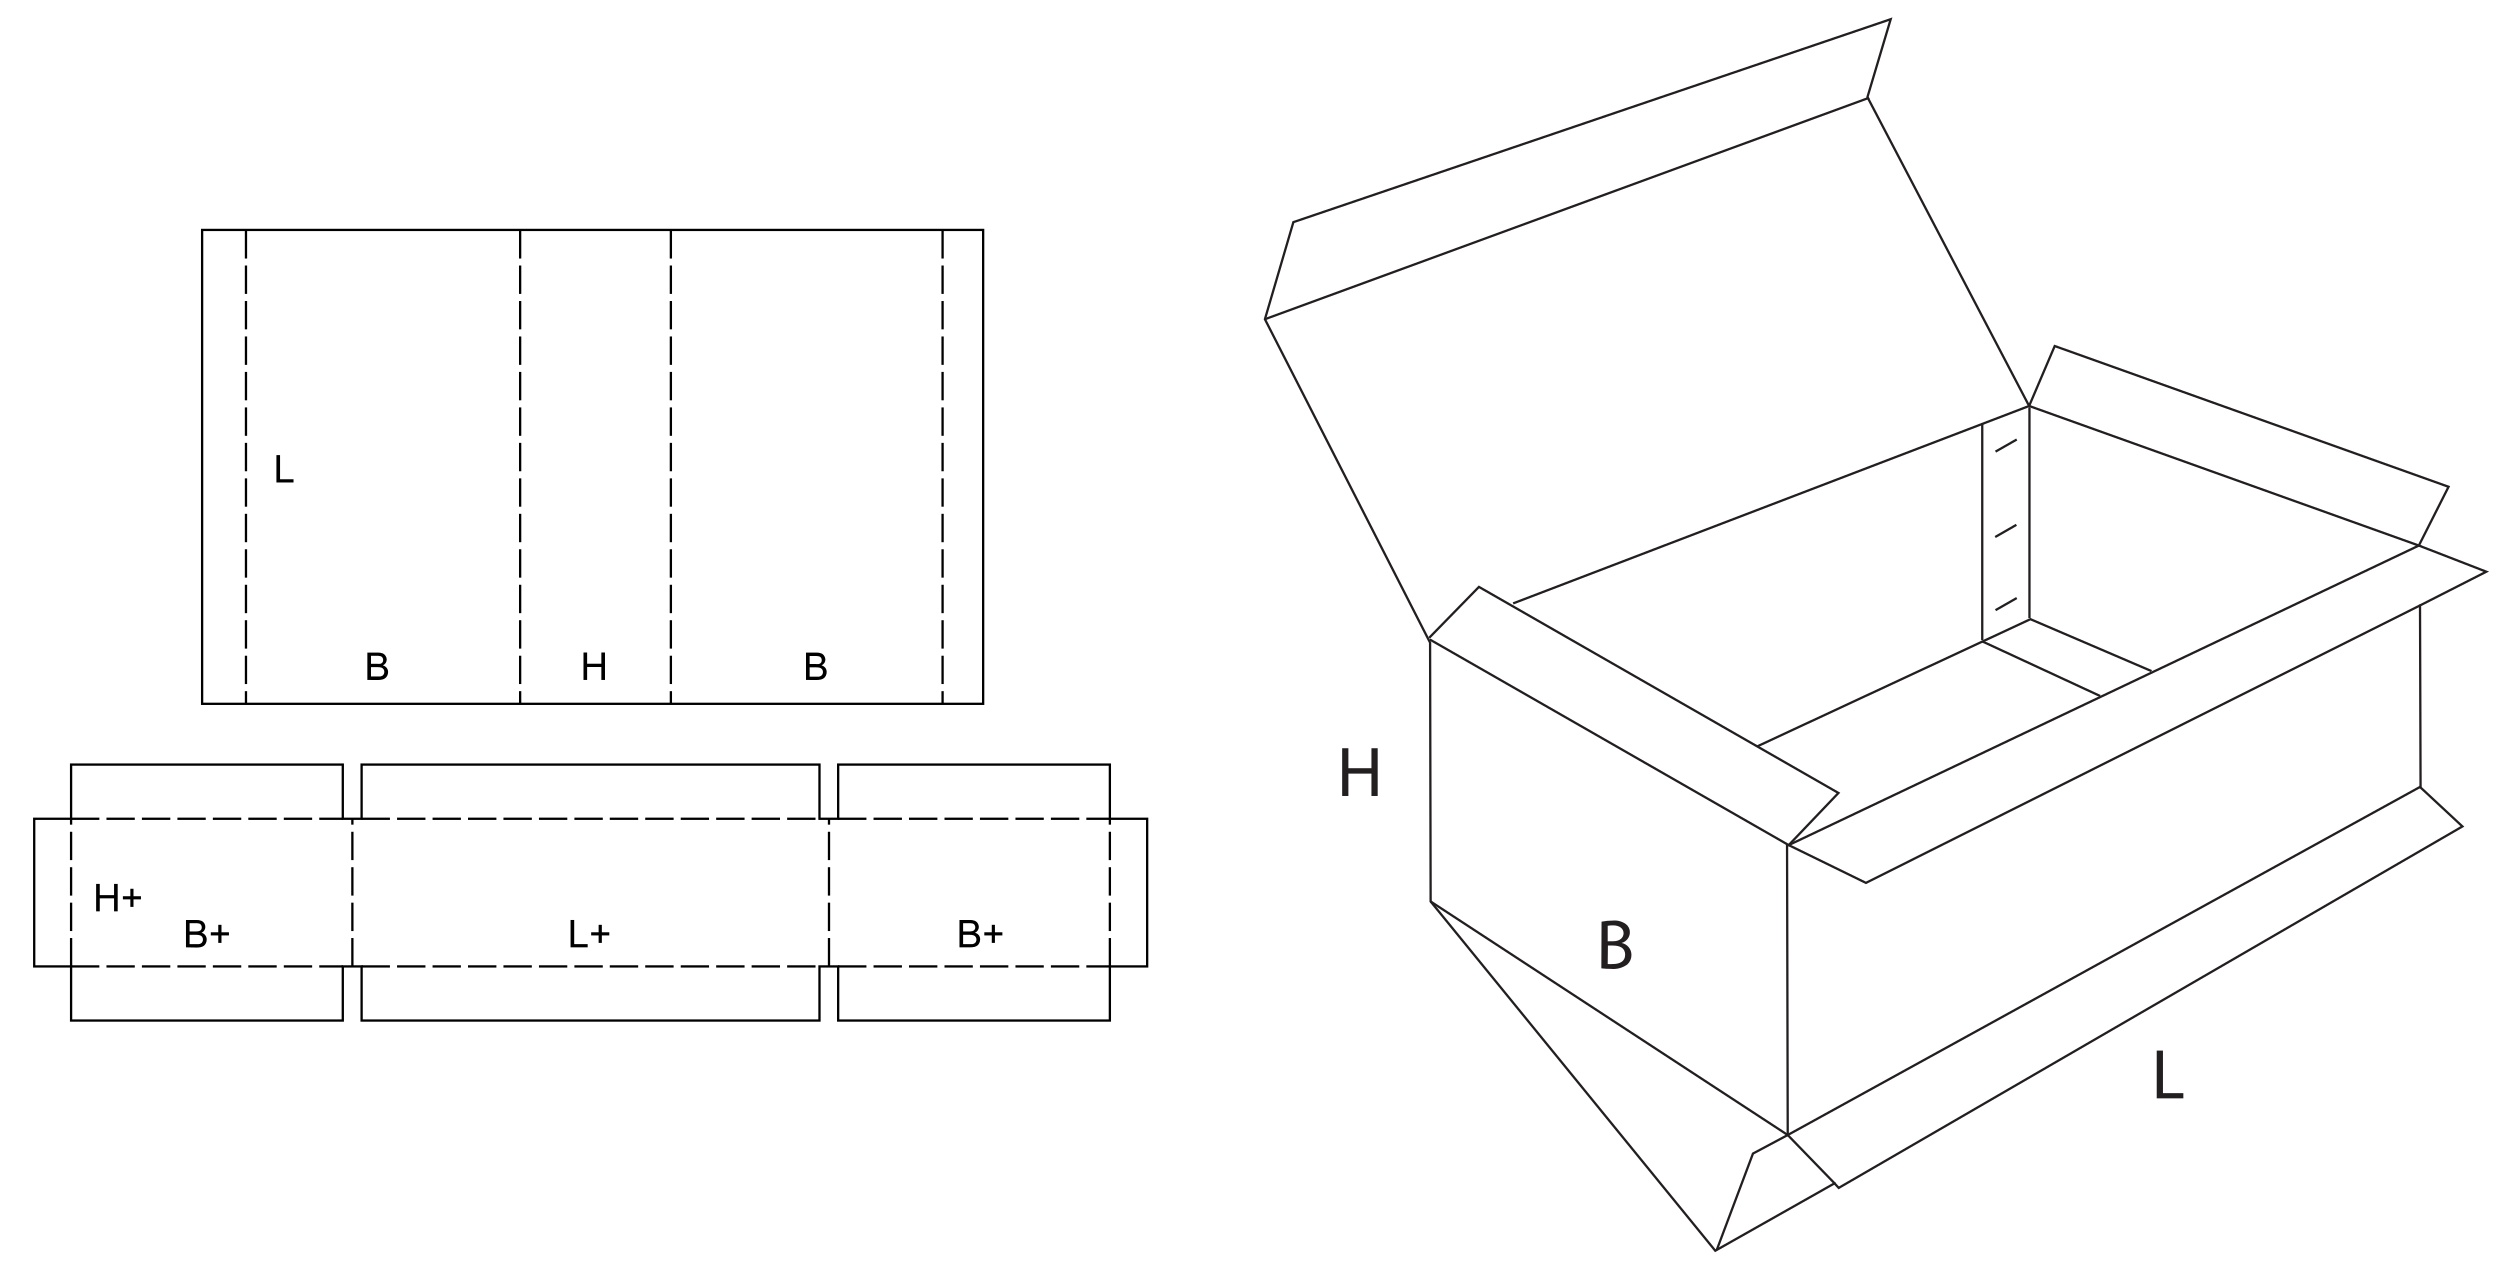 <?xml version="1.0" encoding="UTF-8"?> <svg xmlns="http://www.w3.org/2000/svg" width="1088" height="552" viewBox="0 0 1088 552" fill="none"><rect width="1088" height="552" fill="white"></rect><g clip-path="url(#clip0_3909_39911)"><path d="M90.821 395.546H79.714V417.73H90.821V395.546Z" fill="white"></path><mask id="mask0_3909_39911" style="mask-type:luminance" maskUnits="userSpaceOnUse" x="0" y="85" width="515" height="375"><path d="M514.133 85.178H0V459.031H514.133V85.178Z" fill="white"></path></mask><g mask="url(#mask0_3909_39911)"><path d="M80.935 412.281V400.37H85.431C86.172 400.341 86.912 400.463 87.605 400.727C88.146 400.949 88.604 401.334 88.915 401.829C89.209 402.303 89.363 402.85 89.362 403.407C89.371 403.915 89.225 404.413 88.945 404.836C88.656 405.327 88.217 405.713 87.694 405.938C88.355 406.101 88.94 406.486 89.351 407.027C89.763 407.569 89.977 408.236 89.957 408.916C89.962 409.453 89.84 409.984 89.6 410.464C89.402 410.902 89.106 411.289 88.736 411.596C88.338 411.87 87.895 412.072 87.426 412.191C86.789 412.321 86.14 412.381 85.49 412.37L80.935 412.281ZM82.513 405.372H85.103C85.604 405.388 86.105 405.338 86.592 405.223C86.961 405.142 87.289 404.931 87.515 404.628C87.728 404.323 87.833 403.957 87.813 403.586C87.824 403.216 87.72 402.852 87.515 402.544C87.333 402.243 87.047 402.021 86.711 401.918C86.113 401.801 85.504 401.751 84.895 401.769H82.513V405.372ZM82.513 410.881H85.49H86.562C86.889 410.837 87.204 410.726 87.486 410.554C87.742 410.395 87.948 410.168 88.081 409.898C88.254 409.59 88.337 409.239 88.319 408.886C88.325 408.475 88.211 408.072 87.992 407.725C87.753 407.39 87.406 407.148 87.009 407.04C86.449 406.874 85.865 406.804 85.282 406.831H82.513V410.881Z" fill="black"></path><path d="M100.557 395.546H90.82V417.73H100.557V395.546Z" fill="white"></path><path d="M94.99 410.345V407.099H91.744V405.73H94.99V402.484H96.389V405.73H99.635V407.099H96.389V410.345H94.99Z" fill="black"></path><path d="M256.352 395.546H247.092V417.73H256.352V395.546Z" fill="white"></path><path d="M248.312 412.281V400.37H249.891V410.881H255.757V412.281H248.312Z" fill="black"></path><path d="M266.09 395.546H256.353V417.73H266.09V395.546Z" fill="white"></path><path d="M260.521 410.345V407.099H257.275V405.73H260.521V402.484H261.921V405.73H265.166V407.099H261.921V410.345H260.521Z" fill="black"></path><path d="M128.34 193.209H119.079V215.394H128.34V193.209Z" fill="white"></path><path d="M120.3 209.974V198.063H121.878V208.575H127.744V209.974H120.3Z" fill="black"></path><path d="M169.76 279.146H158.653V301.331H169.76V279.146Z" fill="white"></path><path d="M159.874 295.911V284H164.341C165.092 283.973 165.84 284.094 166.544 284.358C167.08 284.59 167.528 284.986 167.825 285.489C168.138 285.945 168.304 286.485 168.301 287.037C168.301 287.553 168.156 288.058 167.884 288.497C167.584 288.971 167.148 289.345 166.633 289.569C167.288 289.758 167.87 290.143 168.301 290.67C168.694 291.194 168.903 291.832 168.897 292.487C168.898 293.023 168.776 293.553 168.539 294.035C168.335 294.469 168.028 294.847 167.646 295.137C167.261 295.435 166.813 295.638 166.336 295.732C165.71 295.874 165.071 295.944 164.43 295.941L159.874 295.911ZM161.452 288.884H164.043C164.537 288.946 165.037 288.946 165.532 288.884C165.896 288.791 166.22 288.582 166.455 288.288C166.651 287.976 166.755 287.615 166.753 287.246C166.768 286.876 166.663 286.51 166.455 286.204C166.273 285.904 165.987 285.681 165.651 285.578C165.057 285.432 164.445 285.372 163.834 285.4H161.452V288.884ZM161.452 294.392H165.502C165.824 294.329 166.135 294.219 166.425 294.065C166.676 293.888 166.88 293.653 167.021 293.38C167.179 293.077 167.261 292.739 167.259 292.397C167.268 291.986 167.146 291.582 166.911 291.245C166.675 290.908 166.338 290.654 165.949 290.521C165.384 290.383 164.803 290.323 164.222 290.343H161.452V294.392Z" fill="black"></path><path d="M360.662 279.146H349.555V301.331H360.662V279.146Z" fill="white"></path><path d="M350.775 295.911V284H355.242C355.993 283.975 356.741 284.096 357.445 284.358C357.981 284.59 358.429 284.986 358.726 285.489C359.025 285.951 359.19 286.487 359.202 287.038C359.202 287.553 359.058 288.059 358.785 288.497C358.471 288.958 358.039 289.328 357.535 289.569C358.189 289.759 358.771 290.143 359.202 290.67C359.584 291.198 359.783 291.836 359.768 292.487C359.77 293.024 359.648 293.554 359.411 294.035C359.215 294.466 358.919 294.844 358.547 295.137C358.159 295.429 357.712 295.632 357.237 295.733C356.602 295.874 355.952 295.944 355.302 295.941L350.775 295.911ZM352.354 288.973H354.914C355.419 289.035 355.929 289.035 356.433 288.973C356.786 288.873 357.098 288.664 357.326 288.378C357.535 288.071 357.639 287.706 357.624 287.335C357.635 286.97 357.542 286.608 357.356 286.293C357.16 286.006 356.879 285.787 356.552 285.668C355.958 285.523 355.347 285.463 354.736 285.489H352.354V288.973ZM352.354 294.482H356.403C356.717 294.421 357.018 294.311 357.297 294.154C357.556 293.978 357.77 293.744 357.922 293.47C358.081 293.166 358.163 292.829 358.16 292.487C358.169 292.071 358.043 291.664 357.803 291.326C357.561 291 357.23 290.751 356.85 290.611C356.275 290.473 355.684 290.413 355.093 290.432H352.354V294.482Z" fill="black"></path><path d="M264.631 279.146H252.601V301.331H264.631V279.146Z" fill="white"></path><path d="M253.94 295.911V283.97H255.519V288.854H261.712V283.97H263.29V295.911H261.712V290.283H255.519V295.911H253.94Z" fill="black"></path><path d="M427.452 395.546H416.345V417.73H427.452V395.546Z" fill="white"></path><path d="M417.566 412.28V400.37H422.033C422.784 400.342 423.533 400.463 424.237 400.727C424.77 400.948 425.218 401.334 425.517 401.829C425.821 402.299 425.986 402.846 425.993 403.407C425.989 403.913 425.845 404.407 425.576 404.836C425.273 405.315 424.839 405.697 424.326 405.938C424.983 406.105 425.569 406.481 425.993 407.01C426.376 407.537 426.574 408.175 426.559 408.826C426.564 409.363 426.442 409.894 426.202 410.375C426.024 410.824 425.725 411.216 425.338 411.506C424.943 411.786 424.499 411.988 424.028 412.102C423.392 412.233 422.742 412.293 422.093 412.28H417.566ZM419.145 405.372H421.705C422.216 405.39 422.727 405.34 423.224 405.223C423.581 405.133 423.897 404.923 424.117 404.628C424.34 404.327 424.456 403.96 424.445 403.586C424.442 403.218 424.339 402.857 424.147 402.543C423.965 402.243 423.679 402.021 423.343 401.918C422.745 401.801 422.136 401.751 421.527 401.769H419.145V405.372ZM419.145 410.881H422.122H423.194C423.511 410.831 423.814 410.72 424.088 410.553C424.353 410.397 424.569 410.17 424.713 409.898C424.872 409.585 424.954 409.238 424.951 408.886C424.96 408.47 424.835 408.063 424.594 407.725C424.359 407.399 424.025 407.158 423.641 407.04C423.071 406.874 422.477 406.804 421.884 406.831H419.145V410.881Z" fill="black"></path><path d="M437.189 395.546H427.452V417.73H437.189V395.546Z" fill="white"></path><path d="M431.621 410.345V407.099H428.375V405.73H431.621V402.484H432.99V405.73H436.236V407.099H432.99V410.345H431.621Z" fill="black"></path><path d="M52.527 379.823H40.497V402.007H52.527V379.823Z" fill="white"></path><path d="M41.837 396.618V384.677H43.415V389.56H49.639V384.677H51.217V396.618H49.639V390.96H43.415V396.618H41.837Z" fill="black"></path><path d="M62.294 379.823H52.557V402.007H62.294V379.823Z" fill="white"></path><path d="M56.725 394.682V391.407H53.48V390.037H56.725V386.791H58.095V390.037H61.341V391.407H58.095V394.682H56.725Z" fill="black"></path><path d="M410.211 100.186V112.513" stroke="black" stroke-miterlimit="10"></path><path d="M410.211 115.551V127.908" stroke="black" stroke-miterlimit="10"></path><path d="M410.211 131.005V143.333" stroke="black" stroke-miterlimit="10"></path><path d="M410.211 146.429V158.787" stroke="black" stroke-miterlimit="10"></path><path d="M410.211 161.854V174.212" stroke="black" stroke-miterlimit="10"></path><path d="M410.211 177.309V189.666" stroke="black" stroke-miterlimit="10"></path><path d="M410.211 192.733V205.091" stroke="black" stroke-miterlimit="10"></path><path d="M410.211 208.188V220.515" stroke="black" stroke-miterlimit="10"></path><path d="M410.211 223.612V235.97" stroke="black" stroke-miterlimit="10"></path><path d="M410.211 239.037V251.394" stroke="black" stroke-miterlimit="10"></path><path d="M410.211 254.491V266.849" stroke="black" stroke-miterlimit="10"></path><path d="M410.211 269.916V282.273" stroke="black" stroke-miterlimit="10"></path><path d="M410.211 285.37V297.698" stroke="black" stroke-miterlimit="10"></path><path d="M410.211 300.795V306.393" stroke="black" stroke-miterlimit="10"></path><path d="M291.966 100.186V112.513" stroke="black" stroke-miterlimit="10"></path><path d="M291.966 115.551V127.908" stroke="black" stroke-miterlimit="10"></path><path d="M291.966 131.005V143.333" stroke="black" stroke-miterlimit="10"></path><path d="M291.966 146.429V158.787" stroke="black" stroke-miterlimit="10"></path><path d="M291.966 161.854V174.212" stroke="black" stroke-miterlimit="10"></path><path d="M291.966 177.309V189.666" stroke="black" stroke-miterlimit="10"></path><path d="M291.966 192.733V205.091" stroke="black" stroke-miterlimit="10"></path><path d="M291.966 208.188V220.515" stroke="black" stroke-miterlimit="10"></path><path d="M291.966 223.612V235.97" stroke="black" stroke-miterlimit="10"></path><path d="M291.966 239.037V251.394" stroke="black" stroke-miterlimit="10"></path><path d="M291.966 254.491V266.849" stroke="black" stroke-miterlimit="10"></path><path d="M291.966 269.916V282.273" stroke="black" stroke-miterlimit="10"></path><path d="M291.966 285.37V297.698" stroke="black" stroke-miterlimit="10"></path><path d="M291.966 300.795V306.393" stroke="black" stroke-miterlimit="10"></path><path d="M226.366 100.186V112.513" stroke="black" stroke-miterlimit="10"></path><path d="M226.366 115.551V127.908" stroke="black" stroke-miterlimit="10"></path><path d="M226.366 131.005V143.333" stroke="black" stroke-miterlimit="10"></path><path d="M226.366 146.429V158.787" stroke="black" stroke-miterlimit="10"></path><path d="M226.366 161.854V174.212" stroke="black" stroke-miterlimit="10"></path><path d="M226.366 177.309V189.666" stroke="black" stroke-miterlimit="10"></path><path d="M226.366 192.733V205.091" stroke="black" stroke-miterlimit="10"></path><path d="M226.366 208.188V220.515" stroke="black" stroke-miterlimit="10"></path><path d="M226.366 223.612V235.97" stroke="black" stroke-miterlimit="10"></path><path d="M226.366 239.037V251.394" stroke="black" stroke-miterlimit="10"></path><path d="M226.366 254.491V266.849" stroke="black" stroke-miterlimit="10"></path><path d="M226.366 269.916V282.273" stroke="black" stroke-miterlimit="10"></path><path d="M226.366 285.37V297.698" stroke="black" stroke-miterlimit="10"></path><path d="M226.366 300.795V306.393" stroke="black" stroke-miterlimit="10"></path><path d="M107.049 100.186V112.513" stroke="black" stroke-miterlimit="10"></path><path d="M107.049 115.551V127.908" stroke="black" stroke-miterlimit="10"></path><path d="M107.049 131.005V143.333" stroke="black" stroke-miterlimit="10"></path><path d="M107.049 146.429V158.787" stroke="black" stroke-miterlimit="10"></path><path d="M107.049 161.854V174.212" stroke="black" stroke-miterlimit="10"></path><path d="M107.049 177.309V189.666" stroke="black" stroke-miterlimit="10"></path><path d="M107.049 192.733V205.091" stroke="black" stroke-miterlimit="10"></path><path d="M107.049 208.188V220.515" stroke="black" stroke-miterlimit="10"></path><path d="M107.049 223.612V235.97" stroke="black" stroke-miterlimit="10"></path><path d="M107.049 239.037V251.394" stroke="black" stroke-miterlimit="10"></path><path d="M107.049 254.491V266.849" stroke="black" stroke-miterlimit="10"></path><path d="M107.049 269.916V282.273" stroke="black" stroke-miterlimit="10"></path><path d="M107.049 285.37V297.698" stroke="black" stroke-miterlimit="10"></path><path d="M107.049 300.795V306.393" stroke="black" stroke-miterlimit="10"></path><path d="M427.869 100.066H87.962V306.303H427.869V100.066Z" stroke="black" stroke-miterlimit="10"></path><path d="M30.939 356.329V332.746H149.184V356.329H157.373V332.746H356.642V356.329H364.771V332.746H483.016V356.329H499.245V420.588H483.016V444.142H364.771V420.588H356.642V444.142H157.373V420.588H149.184V444.142H30.939V420.588H14.889V356.329H30.939Z" stroke="black" stroke-miterlimit="10"></path><path d="M483.017 420.588V408.231" stroke="black" stroke-miterlimit="10"></path><path d="M483.017 405.193V392.836" stroke="black" stroke-miterlimit="10"></path><path d="M483.017 389.769V377.411" stroke="black" stroke-miterlimit="10"></path><path d="M483.017 374.315V361.987" stroke="black" stroke-miterlimit="10"></path><path d="M483.017 358.89V356.329" stroke="black" stroke-miterlimit="10"></path><path d="M30.939 420.588V408.231" stroke="black" stroke-miterlimit="10"></path><path d="M30.939 405.193V392.836" stroke="black" stroke-miterlimit="10"></path><path d="M30.939 389.769V377.411" stroke="black" stroke-miterlimit="10"></path><path d="M30.939 374.315V361.987" stroke="black" stroke-miterlimit="10"></path><path d="M30.939 358.89V356.329" stroke="black" stroke-miterlimit="10"></path><path d="M360.781 420.588V408.231" stroke="black" stroke-miterlimit="10"></path><path d="M360.781 405.193V392.836" stroke="black" stroke-miterlimit="10"></path><path d="M360.781 389.769V377.411" stroke="black" stroke-miterlimit="10"></path><path d="M360.781 374.315V361.987" stroke="black" stroke-miterlimit="10"></path><path d="M360.781 358.89V356.329" stroke="black" stroke-miterlimit="10"></path><path d="M153.353 420.588V408.231" stroke="black" stroke-miterlimit="10"></path><path d="M153.353 405.193V392.836" stroke="black" stroke-miterlimit="10"></path><path d="M153.353 389.769V377.411" stroke="black" stroke-miterlimit="10"></path><path d="M153.353 374.315V361.987" stroke="black" stroke-miterlimit="10"></path><path d="M153.353 358.89V356.329" stroke="black" stroke-miterlimit="10"></path><path d="M30.939 420.588H43.236" stroke="black" stroke-miterlimit="10"></path><path d="M46.333 420.588H58.661" stroke="black" stroke-miterlimit="10"></path><path d="M61.758 420.588H74.115" stroke="black" stroke-miterlimit="10"></path><path d="M77.212 420.588H89.54" stroke="black" stroke-miterlimit="10"></path><path d="M92.637 420.588H104.994" stroke="black" stroke-miterlimit="10"></path><path d="M108.062 420.588H120.419" stroke="black" stroke-miterlimit="10"></path><path d="M123.516 420.588H135.843" stroke="black" stroke-miterlimit="10"></path><path d="M138.94 420.588H149.184" stroke="black" stroke-miterlimit="10"></path><path d="M157.373 420.588H169.701" stroke="black" stroke-miterlimit="10"></path><path d="M172.797 420.588H185.154" stroke="black" stroke-miterlimit="10"></path><path d="M188.252 420.588H200.58" stroke="black" stroke-miterlimit="10"></path><path d="M203.676 420.588H216.033" stroke="black" stroke-miterlimit="10"></path><path d="M219.101 420.588H231.458" stroke="black" stroke-miterlimit="10"></path><path d="M234.556 420.588H246.883" stroke="black" stroke-miterlimit="10"></path><path d="M249.979 420.588H262.337" stroke="black" stroke-miterlimit="10"></path><path d="M265.375 420.588H277.733" stroke="black" stroke-miterlimit="10"></path><path d="M280.799 420.588H293.156" stroke="black" stroke-miterlimit="10"></path><path d="M296.254 420.588H308.582" stroke="black" stroke-miterlimit="10"></path><path d="M311.678 420.588H324.035" stroke="black" stroke-miterlimit="10"></path><path d="M327.103 420.588H339.46" stroke="black" stroke-miterlimit="10"></path><path d="M342.558 420.588H354.915" stroke="black" stroke-miterlimit="10"></path><path d="M364.771 420.588H377.069" stroke="black" stroke-miterlimit="10"></path><path d="M380.166 420.588H392.524" stroke="black" stroke-miterlimit="10"></path><path d="M395.591 420.588H407.948" stroke="black" stroke-miterlimit="10"></path><path d="M411.045 420.588H423.373" stroke="black" stroke-miterlimit="10"></path><path d="M426.47 420.588H438.827" stroke="black" stroke-miterlimit="10"></path><path d="M441.924 420.588H454.252" stroke="black" stroke-miterlimit="10"></path><path d="M457.349 420.588H469.706" stroke="black" stroke-miterlimit="10"></path><path d="M472.773 420.588H483.017" stroke="black" stroke-miterlimit="10"></path><path d="M30.939 356.329H43.236" stroke="black" stroke-miterlimit="10"></path><path d="M46.333 356.329H58.661" stroke="black" stroke-miterlimit="10"></path><path d="M61.758 356.329H74.115" stroke="black" stroke-miterlimit="10"></path><path d="M77.212 356.329H89.54" stroke="black" stroke-miterlimit="10"></path><path d="M92.637 356.329H104.994" stroke="black" stroke-miterlimit="10"></path><path d="M108.062 356.329H120.419" stroke="black" stroke-miterlimit="10"></path><path d="M123.516 356.329H135.843" stroke="black" stroke-miterlimit="10"></path><path d="M138.94 356.329H149.184" stroke="black" stroke-miterlimit="10"></path><path d="M157.373 356.329H169.701" stroke="black" stroke-miterlimit="10"></path><path d="M172.797 356.329H185.154" stroke="black" stroke-miterlimit="10"></path><path d="M188.252 356.329H200.58" stroke="black" stroke-miterlimit="10"></path><path d="M203.676 356.329H216.033" stroke="black" stroke-miterlimit="10"></path><path d="M219.101 356.329H231.458" stroke="black" stroke-miterlimit="10"></path><path d="M234.556 356.329H246.883" stroke="black" stroke-miterlimit="10"></path><path d="M249.979 356.329H262.337" stroke="black" stroke-miterlimit="10"></path><path d="M265.375 356.329H277.733" stroke="black" stroke-miterlimit="10"></path><path d="M280.799 356.329H293.156" stroke="black" stroke-miterlimit="10"></path><path d="M296.254 356.329H308.582" stroke="black" stroke-miterlimit="10"></path><path d="M311.678 356.329H324.035" stroke="black" stroke-miterlimit="10"></path><path d="M327.103 356.329H339.46" stroke="black" stroke-miterlimit="10"></path><path d="M342.558 356.329H354.915" stroke="black" stroke-miterlimit="10"></path><path d="M364.771 356.329H377.069" stroke="black" stroke-miterlimit="10"></path><path d="M380.166 356.329H392.524" stroke="black" stroke-miterlimit="10"></path><path d="M395.591 356.329H407.948" stroke="black" stroke-miterlimit="10"></path><path d="M411.045 356.329H423.373" stroke="black" stroke-miterlimit="10"></path><path d="M426.47 356.329H438.827" stroke="black" stroke-miterlimit="10"></path><path d="M441.924 356.329H454.252" stroke="black" stroke-miterlimit="10"></path><path d="M457.349 356.329H469.706" stroke="black" stroke-miterlimit="10"></path><path d="M472.773 356.329H483.017" stroke="black" stroke-miterlimit="10"></path></g><mask id="mask1_3909_39911" style="mask-type:luminance" maskUnits="userSpaceOnUse" x="544" y="6" width="544" height="541"><path d="M1088 6.238H544.506V546.457H1088V6.238Z" fill="white"></path></mask><g mask="url(#mask1_3909_39911)"><path d="M550.491 138.926L622.373 279.683L622.612 392.33L746.485 544.313L798.387 514.982L800.203 516.977L1071.65 359.664L1053.43 342.721L1053.19 263.484L1082.04 248.804L1052.68 237.429L1065.61 211.85L894.21 150.598L883.073 176.683L812.709 42.269L822.834 8.353L562.879 96.672L550.491 138.926Z" stroke="#231F20"></path></g><path d="M813.454 42.537L550.462 138.925" stroke="#231F20"></path><mask id="mask2_3909_39911" style="mask-type:luminance" maskUnits="userSpaceOnUse" x="544" y="6" width="544" height="541"><path d="M1088 6.238H544.506V546.457H1088V6.238Z" fill="white"></path></mask><g mask="url(#mask2_3909_39911)"><path d="M747.14 543.955L762.892 502.029L778.019 493.959L798.595 515.19" stroke="#231F20"></path></g><path d="M622.611 392.33L778.019 493.959L1053.61 342.244" stroke="#231F20"></path><path d="M621.957 277.598L643.635 255.414L800.084 345.103L778.436 367.793L812.055 384.23L1053.19 263.484" stroke="#231F20"></path><path d="M622.255 278.313L778.436 367.793L1052.68 237.429L883.074 176.683L658.524 262.59" stroke="#231F20"></path><path d="M777.722 367.436L778.019 493.959" stroke="#231F20"></path><path d="M764.798 324.795L883.639 269.469L936.344 292.07" stroke="#231F20"></path><path d="M862.705 279.146L913.981 302.909" stroke="#231F20"></path><path d="M883.222 177.427V269.022" stroke="#231F20"></path><path d="M862.676 184.217V278.581" stroke="#231F20"></path><path d="M868.452 196.544L877.683 191.274" stroke="#231F20"></path><path d="M868.304 233.706L877.535 228.406" stroke="#231F20"></path><path d="M868.452 265.538L877.683 260.268" stroke="#231F20"></path><path d="M586.82 325.629V334.324H596.855V325.629H599.565V346.413H596.855V336.676H586.82V346.413H584.11V325.629H586.82Z" fill="#231F20"></path><mask id="mask3_3909_39911" style="mask-type:luminance" maskUnits="userSpaceOnUse" x="544" y="6" width="544" height="541"><path d="M1088 6.238H544.506V546.457H1088V6.238Z" fill="white"></path></mask><g mask="url(#mask3_3909_39911)"><path d="M696.995 401.114C698.612 400.79 700.258 400.63 701.908 400.637C703.915 400.448 705.923 400.987 707.566 402.156C708.133 402.579 708.589 403.133 708.895 403.771C709.201 404.409 709.347 405.112 709.322 405.819C709.293 406.865 708.927 407.874 708.278 408.695C707.628 409.516 706.731 410.105 705.719 410.375C706.923 410.609 708.008 411.253 708.79 412.198C709.572 413.143 710.002 414.329 710.007 415.556C710.021 416.337 709.868 417.113 709.56 417.832C709.252 418.55 708.796 419.195 708.221 419.725C706.158 421.228 703.613 421.917 701.074 421.66C699.681 421.67 698.288 421.59 696.905 421.422L696.995 401.114ZM699.675 409.63H702.116C704.915 409.63 706.583 408.112 706.583 406.116C706.583 404.121 704.766 402.722 702.057 402.722C701.259 402.704 700.461 402.763 699.675 402.901V409.63ZM699.675 419.546C700.428 419.602 701.184 419.602 701.938 419.546C704.707 419.546 707.268 418.534 707.268 415.496C707.268 412.459 704.826 411.506 701.908 411.506H699.764L699.675 419.546Z" fill="#231F20"></path><path d="M938.607 457.214H941.317V475.736H950.191V477.999H938.607V457.214Z" fill="#231F20"></path></g></g><defs><clipPath id="clip0_3909_39911"><rect width="1088" height="540.427" fill="white" transform="translate(0 6)"></rect></clipPath></defs></svg> 